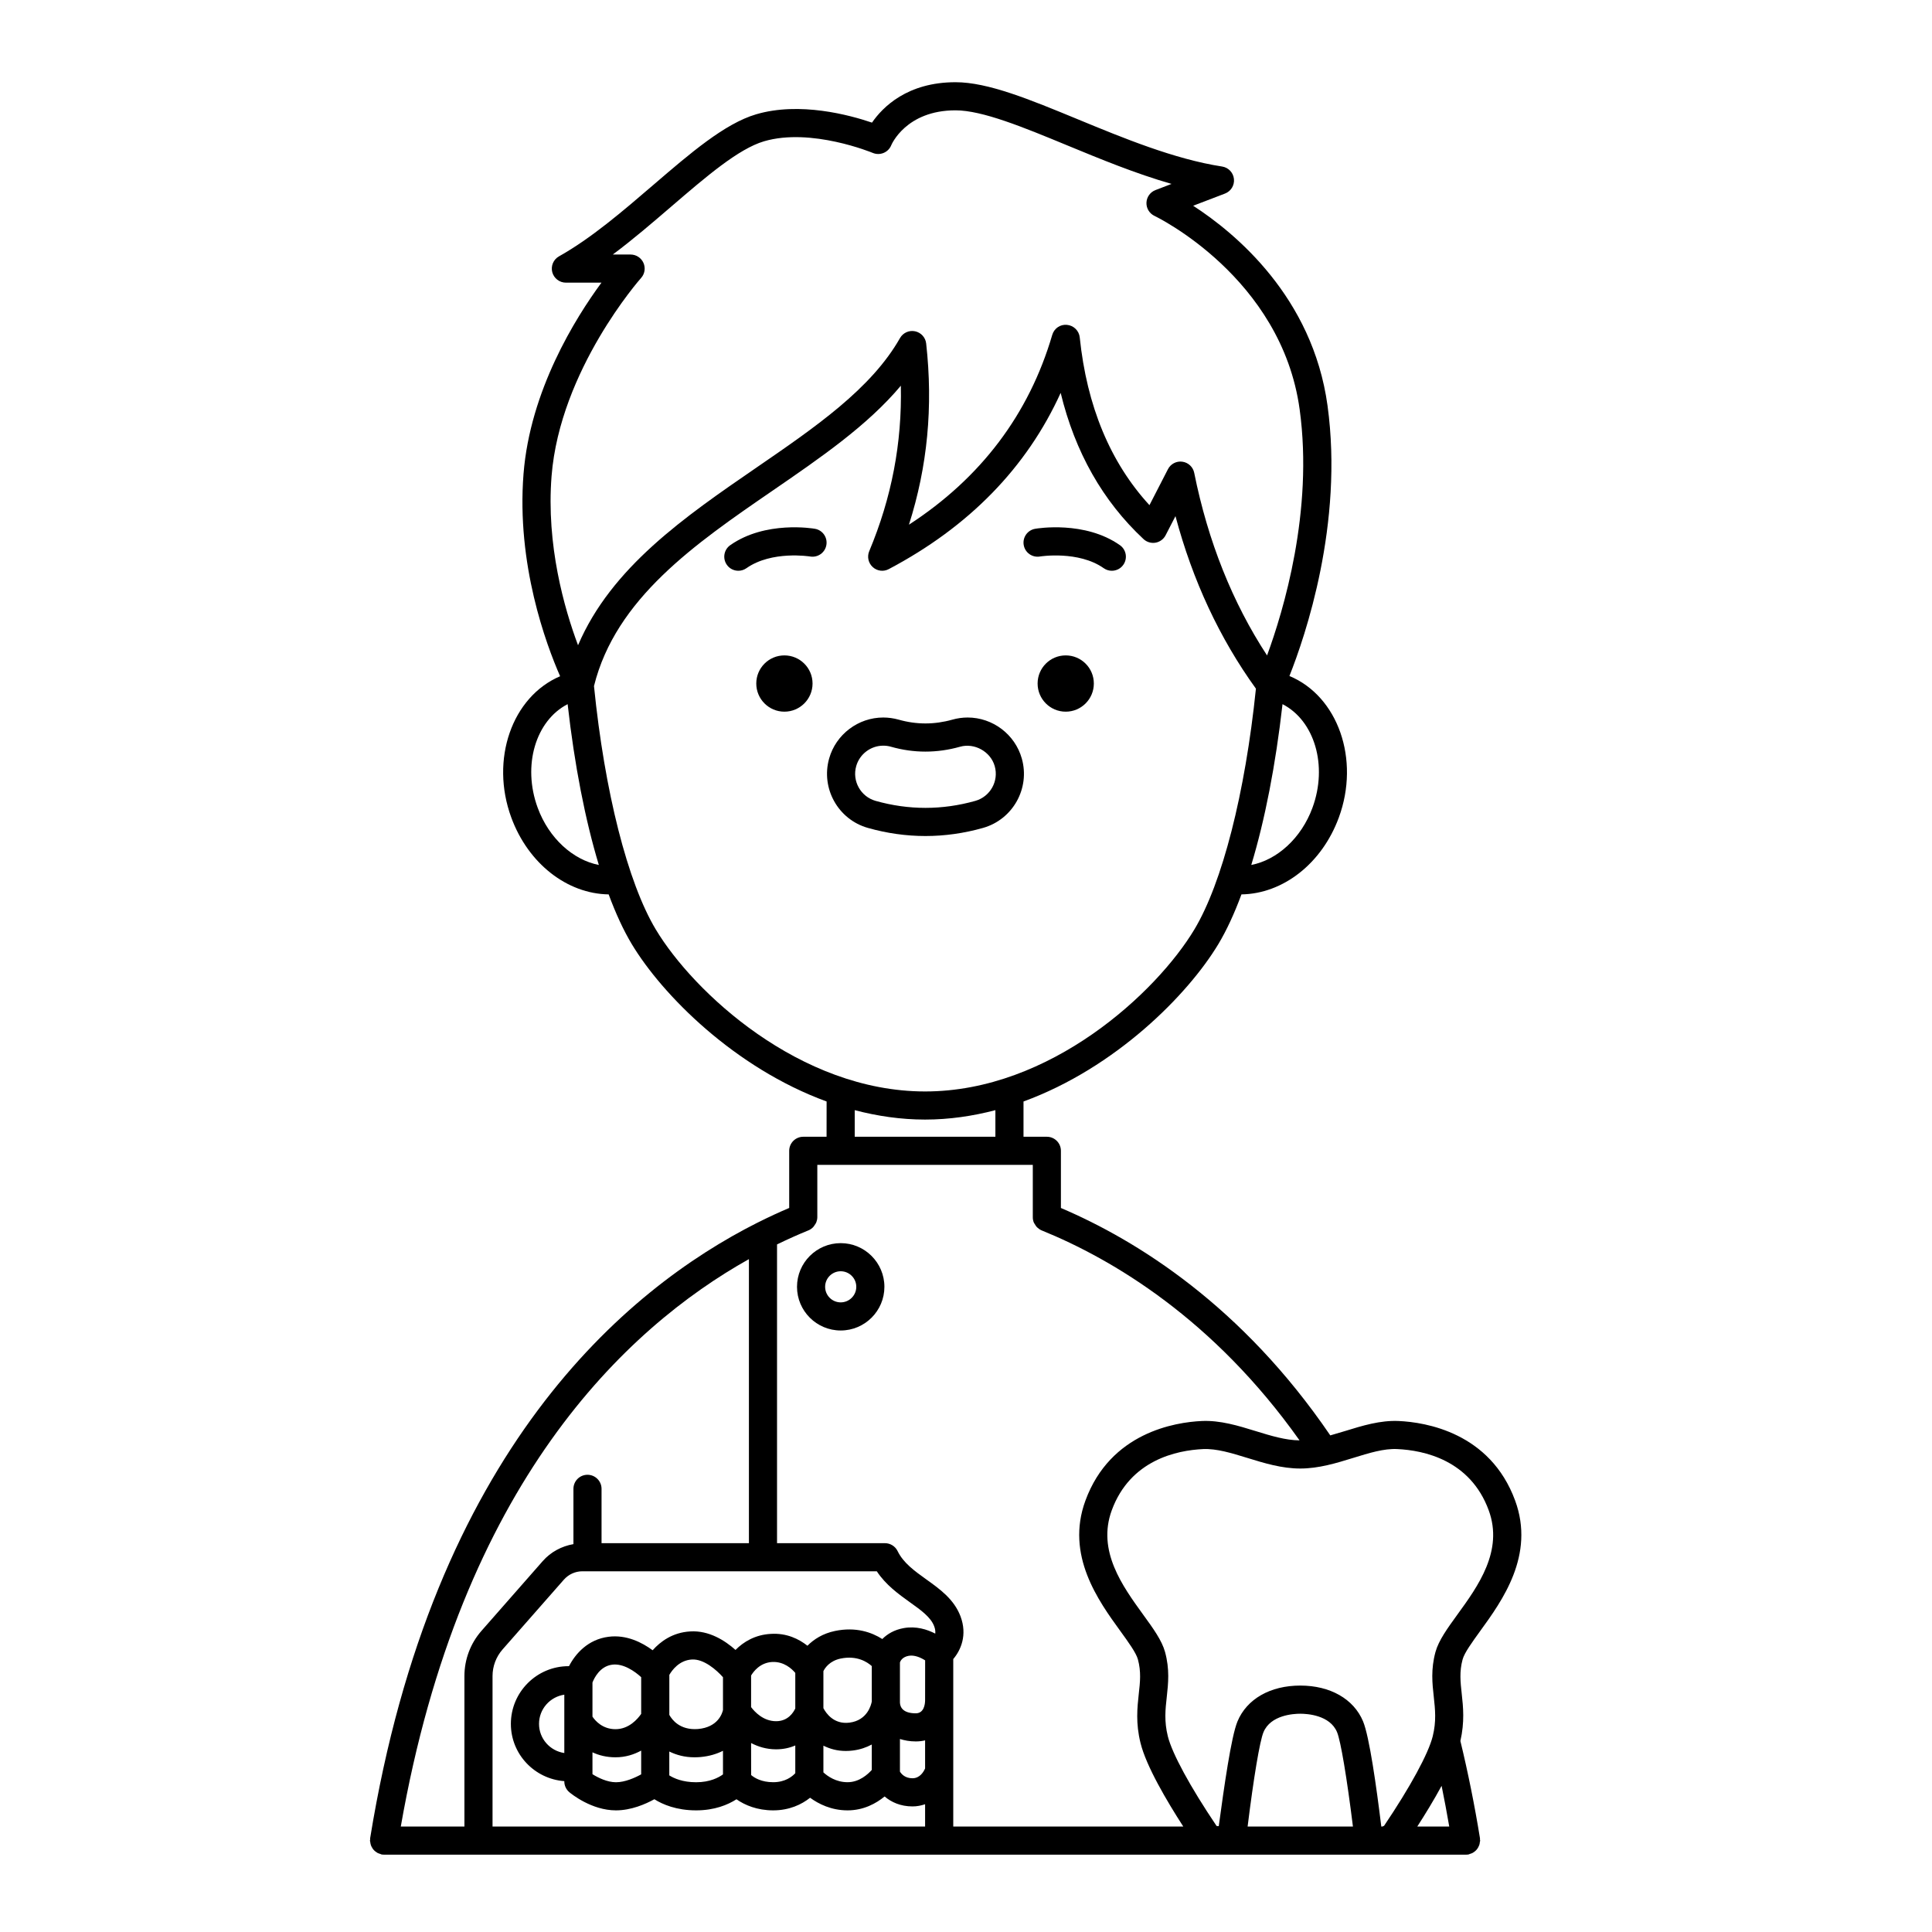 <svg width="47" height="47" viewBox="0 0 47 47" fill="none" xmlns="http://www.w3.org/2000/svg">
<path d="M25.926 17.313C26.304 17.313 26.61 17.006 26.61 16.628C26.61 16.25 26.304 15.944 25.926 15.944C25.548 15.944 25.242 16.25 25.242 16.628C25.242 17.006 25.548 17.313 25.926 17.313Z" fill="black"/>
<path d="M25.3 13.538C25.309 13.536 26.237 13.39 26.851 13.823C26.911 13.865 26.979 13.885 27.047 13.885C27.155 13.885 27.261 13.835 27.327 13.74C27.436 13.586 27.399 13.372 27.245 13.263C26.391 12.662 25.232 12.855 25.183 12.864C24.996 12.896 24.872 13.073 24.904 13.259C24.936 13.445 25.112 13.57 25.3 13.538Z" fill="black"/>
<path d="M19.082 17.313C19.46 17.313 19.767 17.006 19.767 16.628C19.767 16.25 19.46 15.944 19.082 15.944C18.704 15.944 18.398 16.25 18.398 16.628C18.398 17.006 18.704 17.313 19.082 17.313Z" fill="black"/>
<path d="M19.825 12.864C19.776 12.855 18.618 12.662 17.764 13.263C17.61 13.372 17.573 13.585 17.682 13.74C17.748 13.835 17.854 13.885 17.962 13.885C18.03 13.885 18.098 13.865 18.158 13.823C18.775 13.389 19.691 13.536 19.708 13.538C19.894 13.57 20.071 13.445 20.103 13.26C20.136 13.073 20.011 12.896 19.825 12.864Z" fill="black"/>
<path d="M36.009 39.678C36.542 38.944 37.347 37.833 36.859 36.505C36.251 34.848 34.677 34.599 34.028 34.569C33.579 34.548 33.142 34.683 32.718 34.814C32.597 34.851 32.479 34.886 32.362 34.919C30.216 31.769 27.663 30.177 25.809 29.387V27.996C25.809 27.807 25.656 27.654 25.467 27.654H24.899L24.899 26.796C27.136 25.979 28.899 24.2 29.641 22.964C29.84 22.632 30.028 22.225 30.201 21.758C31.209 21.743 32.157 21.011 32.57 19.888C33.09 18.474 32.55 16.938 31.368 16.445C31.75 15.485 32.689 12.747 32.295 9.868C31.932 7.221 30.045 5.665 29.026 5.005L29.8 4.709C29.946 4.653 30.035 4.507 30.018 4.353C30.002 4.199 29.884 4.075 29.73 4.051C28.571 3.873 27.322 3.357 26.22 2.902C25.047 2.418 24.035 2 23.245 2C22.073 2 21.473 2.605 21.213 2.983C20.67 2.798 19.454 2.468 18.394 2.781C17.632 3.005 16.79 3.729 15.898 4.495C15.154 5.134 14.384 5.796 13.599 6.236C13.463 6.312 13.396 6.47 13.435 6.621C13.475 6.771 13.611 6.876 13.766 6.876H14.632C13.994 7.743 12.896 9.503 12.736 11.527C12.562 13.727 13.283 15.668 13.626 16.451C12.454 16.951 11.92 18.479 12.438 19.888C12.851 21.011 13.799 21.744 14.807 21.758C14.98 22.225 15.168 22.632 15.367 22.964C16.109 24.2 17.872 25.979 20.109 26.796L20.108 27.654H19.541C19.352 27.654 19.199 27.807 19.199 27.996V29.386C18.954 29.49 18.696 29.609 18.428 29.744C18.427 29.744 18.427 29.744 18.427 29.744C15.206 31.366 10.531 35.306 9.004 44.722C9.003 44.731 9.006 44.74 9.005 44.75C9.005 44.759 9 44.767 9 44.777C9 44.791 9.007 44.803 9.008 44.816C9.011 44.84 9.014 44.862 9.022 44.884C9.028 44.905 9.038 44.924 9.049 44.942C9.059 44.962 9.07 44.979 9.085 44.996C9.099 45.013 9.115 45.027 9.132 45.041C9.149 45.054 9.166 45.066 9.185 45.077C9.205 45.087 9.227 45.094 9.249 45.1C9.262 45.104 9.273 45.113 9.287 45.115C9.306 45.118 9.324 45.119 9.342 45.119H35.666C35.684 45.119 35.702 45.118 35.721 45.115C35.735 45.112 35.746 45.104 35.76 45.1C35.782 45.094 35.802 45.087 35.822 45.077C35.842 45.066 35.86 45.054 35.877 45.04C35.894 45.026 35.909 45.013 35.922 44.997C35.937 44.979 35.949 44.961 35.961 44.94C35.971 44.922 35.979 44.905 35.986 44.886C35.994 44.862 35.998 44.839 36 44.814C36.002 44.801 36.008 44.79 36.008 44.777C36.008 44.768 36.003 44.761 36.003 44.752C36.002 44.742 36.005 44.733 36.004 44.722C35.872 43.908 35.711 43.113 35.527 42.353C35.632 41.893 35.596 41.529 35.56 41.208C35.528 40.917 35.5 40.666 35.581 40.369C35.625 40.208 35.812 39.951 36.009 39.678ZM31.928 19.652C31.655 20.393 31.068 20.92 30.44 21.042C30.771 19.951 31.032 18.614 31.2 17.13C31.977 17.529 32.307 18.622 31.928 19.652ZM13.418 11.581C13.623 8.996 15.576 6.784 15.596 6.762C15.686 6.662 15.708 6.518 15.653 6.394C15.598 6.272 15.476 6.192 15.341 6.192H14.907C15.399 5.826 15.876 5.415 16.343 5.014C17.178 4.297 17.966 3.62 18.587 3.437C19.734 3.1 21.217 3.714 21.232 3.72C21.317 3.755 21.412 3.755 21.496 3.72C21.581 3.685 21.648 3.617 21.682 3.532C21.686 3.523 22.036 2.684 23.245 2.684C23.899 2.684 24.9 3.097 25.959 3.535C26.755 3.864 27.625 4.223 28.5 4.474L28.11 4.624C27.981 4.673 27.895 4.794 27.89 4.931C27.885 5.067 27.962 5.194 28.087 5.253C28.117 5.267 31.176 6.741 31.617 9.961C31.956 12.435 31.22 14.869 30.824 15.945C29.982 14.659 29.387 13.169 29.052 11.504C29.024 11.361 28.908 11.252 28.764 11.232C28.621 11.211 28.479 11.285 28.413 11.414L27.963 12.289C27.01 11.251 26.44 9.881 26.267 8.208C26.25 8.046 26.12 7.918 25.957 7.903C25.792 7.886 25.644 7.99 25.598 8.147C25.032 10.078 23.861 11.628 22.112 12.764C22.564 11.346 22.702 9.895 22.531 8.356C22.515 8.209 22.405 8.089 22.26 8.059C22.115 8.029 21.967 8.096 21.894 8.225C21.194 9.458 19.837 10.39 18.401 11.376C16.662 12.571 14.872 13.801 14.062 15.697C13.727 14.802 13.286 13.258 13.418 11.581ZM13.081 19.652C12.702 18.622 13.032 17.53 13.809 17.13C13.976 18.614 14.238 19.951 14.568 21.042C13.94 20.92 13.353 20.393 13.081 19.652ZM15.954 22.612C15.27 21.472 14.709 19.262 14.45 16.69C14.979 14.559 16.914 13.228 18.788 11.941C19.973 11.127 21.107 10.348 21.915 9.383C21.945 10.779 21.692 12.104 21.145 13.411C21.09 13.544 21.124 13.698 21.231 13.795C21.337 13.893 21.494 13.913 21.621 13.845C23.575 12.813 24.977 11.374 25.803 9.558C26.152 10.997 26.827 12.19 27.819 13.115C27.897 13.188 28.005 13.22 28.111 13.202C28.216 13.183 28.307 13.117 28.356 13.021L28.596 12.556C29.014 14.126 29.672 15.533 30.553 16.753C30.291 19.298 29.734 21.482 29.055 22.612C28.142 24.135 25.555 26.552 22.505 26.552C19.455 26.552 16.868 24.135 15.954 22.612ZM20.793 27.007C21.343 27.151 21.915 27.236 22.504 27.236C23.093 27.236 23.665 27.151 24.215 27.007L24.215 27.654H20.793L20.793 27.007ZM19.883 28.338H25.125V29.614C25.125 29.615 25.125 29.615 25.125 29.616C25.125 29.659 25.134 29.701 25.15 29.741C25.156 29.755 25.166 29.766 25.173 29.779C25.19 29.81 25.21 29.84 25.237 29.864C25.266 29.891 25.299 29.914 25.336 29.93C25.337 29.93 25.337 29.931 25.338 29.931C27.066 30.633 29.52 32.087 31.614 35.04C31.272 35.037 30.919 34.929 30.546 34.814C30.122 34.683 29.681 34.548 29.235 34.569C28.587 34.599 27.013 34.848 26.405 36.506C25.917 37.834 26.722 38.944 27.255 39.679C27.452 39.951 27.639 40.209 27.682 40.368C27.763 40.666 27.736 40.917 27.703 41.207C27.667 41.541 27.625 41.919 27.746 42.404C27.885 42.967 28.386 43.815 28.786 44.435H23.19V43.083V41.369V40.36C23.37 40.149 23.54 39.778 23.365 39.317C23.208 38.905 22.865 38.659 22.534 38.422C22.247 38.216 21.976 38.022 21.836 37.733C21.779 37.616 21.659 37.541 21.528 37.541H18.903V30.273C19.171 30.143 19.429 30.028 19.67 29.93C19.671 29.93 19.672 29.929 19.672 29.929C19.711 29.913 19.744 29.889 19.774 29.861C19.793 29.843 19.806 29.822 19.82 29.8C19.834 29.779 19.849 29.76 19.858 29.736C19.873 29.697 19.882 29.657 19.883 29.615C19.883 29.614 19.883 29.613 19.883 29.613L19.883 28.338ZM14.166 38.225H21.33C21.55 38.558 21.858 38.779 22.135 38.978C22.407 39.172 22.642 39.341 22.725 39.56C22.752 39.63 22.758 39.69 22.752 39.741C22.555 39.639 22.286 39.553 21.985 39.607C21.755 39.648 21.585 39.751 21.464 39.873C21.209 39.711 20.822 39.57 20.311 39.677C20.015 39.739 19.797 39.88 19.643 40.036C19.437 39.874 19.139 39.722 18.747 39.748C18.37 39.769 18.086 39.942 17.893 40.138C17.639 39.912 17.251 39.66 16.792 39.688C16.361 39.712 16.063 39.936 15.877 40.146C15.623 39.959 15.241 39.761 14.804 39.818C14.304 39.882 13.998 40.23 13.842 40.533H13.832C13.058 40.533 12.428 41.163 12.428 41.937C12.428 42.675 13.003 43.276 13.728 43.33V43.337C13.728 43.438 13.773 43.534 13.85 43.599C13.904 43.644 14.394 44.041 14.984 44.041C15.354 44.041 15.702 43.89 15.919 43.77C16.12 43.897 16.455 44.041 16.935 44.041C17.386 44.041 17.709 43.904 17.916 43.771C18.12 43.914 18.42 44.041 18.809 44.041C19.201 44.041 19.502 43.898 19.707 43.734C19.913 43.884 20.222 44.041 20.619 44.041C21.01 44.041 21.314 43.872 21.52 43.703C21.68 43.839 21.904 43.945 22.199 43.945C22.312 43.945 22.412 43.923 22.505 43.892V44.435H11.982V40.773C11.982 40.535 12.069 40.305 12.226 40.126L13.717 38.429C13.831 38.3 13.994 38.225 14.166 38.225ZM22.505 41.365C22.504 41.46 22.478 41.68 22.278 41.68C21.97 41.68 21.898 41.535 21.893 41.421V40.441C21.905 40.406 21.951 40.309 22.107 40.281C22.249 40.256 22.401 40.325 22.506 40.392L22.505 41.365ZM21.208 41.392C21.194 41.47 21.104 41.852 20.664 41.907C20.281 41.955 20.093 41.673 20.031 41.555V40.654C20.07 40.575 20.183 40.404 20.451 40.348C20.843 40.267 21.095 40.429 21.208 40.531V41.392ZM19.347 41.562C19.303 41.656 19.173 41.872 18.88 41.872C18.569 41.872 18.359 41.645 18.272 41.529V40.761C18.33 40.664 18.489 40.448 18.786 40.431C19.073 40.418 19.263 40.597 19.347 40.697V41.562ZM17.588 41.6C17.57 41.68 17.467 42.02 16.979 42.062C16.536 42.096 16.344 41.83 16.283 41.718V40.745C16.346 40.635 16.522 40.389 16.831 40.371C17.123 40.353 17.434 40.628 17.588 40.802V41.6ZM15.598 41.694C15.515 41.814 15.303 42.066 14.973 42.066C14.658 42.066 14.48 41.861 14.413 41.761V40.931C14.453 40.828 14.592 40.536 14.891 40.497C15.164 40.46 15.446 40.661 15.598 40.801V41.694H15.598ZM13.728 41.852V42.646C13.381 42.595 13.113 42.298 13.113 41.937C13.113 41.575 13.381 41.278 13.728 41.227V41.852ZM14.413 42.629C14.568 42.701 14.753 42.75 14.973 42.75C15.219 42.75 15.425 42.681 15.598 42.587V43.165C15.442 43.251 15.201 43.357 14.985 43.357C14.775 43.357 14.555 43.25 14.413 43.161V42.629ZM16.283 42.61C16.454 42.693 16.654 42.75 16.894 42.75C16.94 42.75 16.988 42.748 17.038 42.744C17.254 42.725 17.435 42.669 17.588 42.592V43.166C17.484 43.242 17.272 43.357 16.935 43.357C16.603 43.357 16.391 43.259 16.282 43.19V42.61H16.283ZM18.272 42.403C18.442 42.491 18.642 42.556 18.881 42.556C19.058 42.556 19.213 42.52 19.347 42.462V43.137C19.27 43.22 19.1 43.356 18.81 43.356C18.525 43.356 18.355 43.251 18.273 43.182L18.272 42.403ZM20.031 42.467C20.187 42.544 20.365 42.596 20.574 42.596C20.63 42.596 20.688 42.593 20.748 42.585C20.926 42.563 21.077 42.509 21.208 42.439V43.057C21.113 43.164 20.903 43.356 20.619 43.356C20.335 43.356 20.131 43.209 20.031 43.117L20.031 42.467ZM21.893 42.305C22.006 42.34 22.131 42.364 22.278 42.364C22.36 42.364 22.436 42.355 22.505 42.338V43.021C22.471 43.1 22.379 43.26 22.199 43.26C22.017 43.26 21.929 43.157 21.893 43.098V42.305ZM18.219 30.631V37.541H14.634V36.219C14.634 36.03 14.48 35.877 14.292 35.877C14.103 35.877 13.95 36.03 13.95 36.219V37.564C13.663 37.614 13.398 37.755 13.203 37.977L11.712 39.675C11.445 39.979 11.298 40.369 11.298 40.773V44.435H9.75C11.21 36.086 15.216 32.313 18.219 30.631ZM30.351 44.435C30.497 43.251 30.647 42.353 30.737 42.139C30.91 41.722 31.466 41.69 31.632 41.69C31.798 41.69 32.354 41.722 32.527 42.139C32.616 42.353 32.766 43.25 32.913 44.435H30.351ZM35.07 43.444C35.137 43.769 35.198 44.101 35.256 44.435H34.478C34.67 44.137 34.882 43.791 35.07 43.444ZM35.455 39.277C35.21 39.615 34.998 39.908 34.921 40.188C34.806 40.611 34.843 40.952 34.88 41.282C34.913 41.586 34.945 41.873 34.854 42.239C34.75 42.659 34.307 43.473 33.671 44.416C33.668 44.419 33.651 44.426 33.629 44.435H33.603C33.485 43.469 33.313 42.245 33.159 41.875C32.932 41.331 32.361 41.005 31.632 41.005C30.903 41.005 30.332 41.331 30.105 41.876C29.951 42.246 29.778 43.477 29.649 44.424C29.619 44.429 29.597 44.419 29.595 44.419C28.957 43.473 28.514 42.658 28.41 42.239C28.319 41.872 28.35 41.586 28.384 41.282C28.42 40.952 28.458 40.611 28.342 40.187C28.265 39.907 28.054 39.615 27.808 39.277C27.308 38.586 26.684 37.727 27.046 36.741C27.497 35.514 28.631 35.282 29.267 35.252C29.599 35.237 29.959 35.349 30.344 35.467C30.755 35.594 31.181 35.725 31.631 35.725C32.082 35.725 32.507 35.594 32.919 35.467C33.303 35.349 33.665 35.234 33.996 35.252C34.632 35.282 35.766 35.514 36.216 36.741C36.579 37.727 35.956 38.587 35.455 39.277Z" fill="black"/>
<path d="M23.914 20.141C24.64 19.935 25.063 19.178 24.858 18.454C24.693 17.866 24.151 17.455 23.54 17.455C23.414 17.455 23.288 17.473 23.168 17.507C22.731 17.63 22.294 17.63 21.862 17.507C21.739 17.473 21.613 17.455 21.487 17.455C20.878 17.455 20.336 17.865 20.171 18.451C19.965 19.178 20.388 19.936 21.114 20.141C21.576 20.272 22.047 20.338 22.514 20.338C22.98 20.338 23.451 20.272 23.914 20.141ZM21.301 19.483C20.938 19.38 20.726 19.001 20.829 18.638C20.912 18.344 21.183 18.14 21.487 18.14C21.55 18.14 21.613 18.148 21.675 18.166C22.229 18.324 22.795 18.324 23.355 18.166C23.706 18.066 24.1 18.284 24.199 18.639C24.302 19.001 24.09 19.38 23.727 19.483C22.923 19.71 22.104 19.71 21.301 19.483Z" fill="black"/>
<path d="M19.389 31.305C19.389 31.891 19.866 32.367 20.452 32.367C21.038 32.367 21.515 31.89 21.515 31.305C21.515 30.719 21.038 30.242 20.452 30.242C19.866 30.242 19.389 30.718 19.389 31.305ZM20.452 30.926C20.661 30.926 20.831 31.096 20.831 31.304C20.831 31.513 20.661 31.683 20.452 31.683C20.243 31.683 20.073 31.513 20.073 31.304C20.073 31.096 20.243 30.926 20.452 30.926Z" fill="black"/>
</svg>
